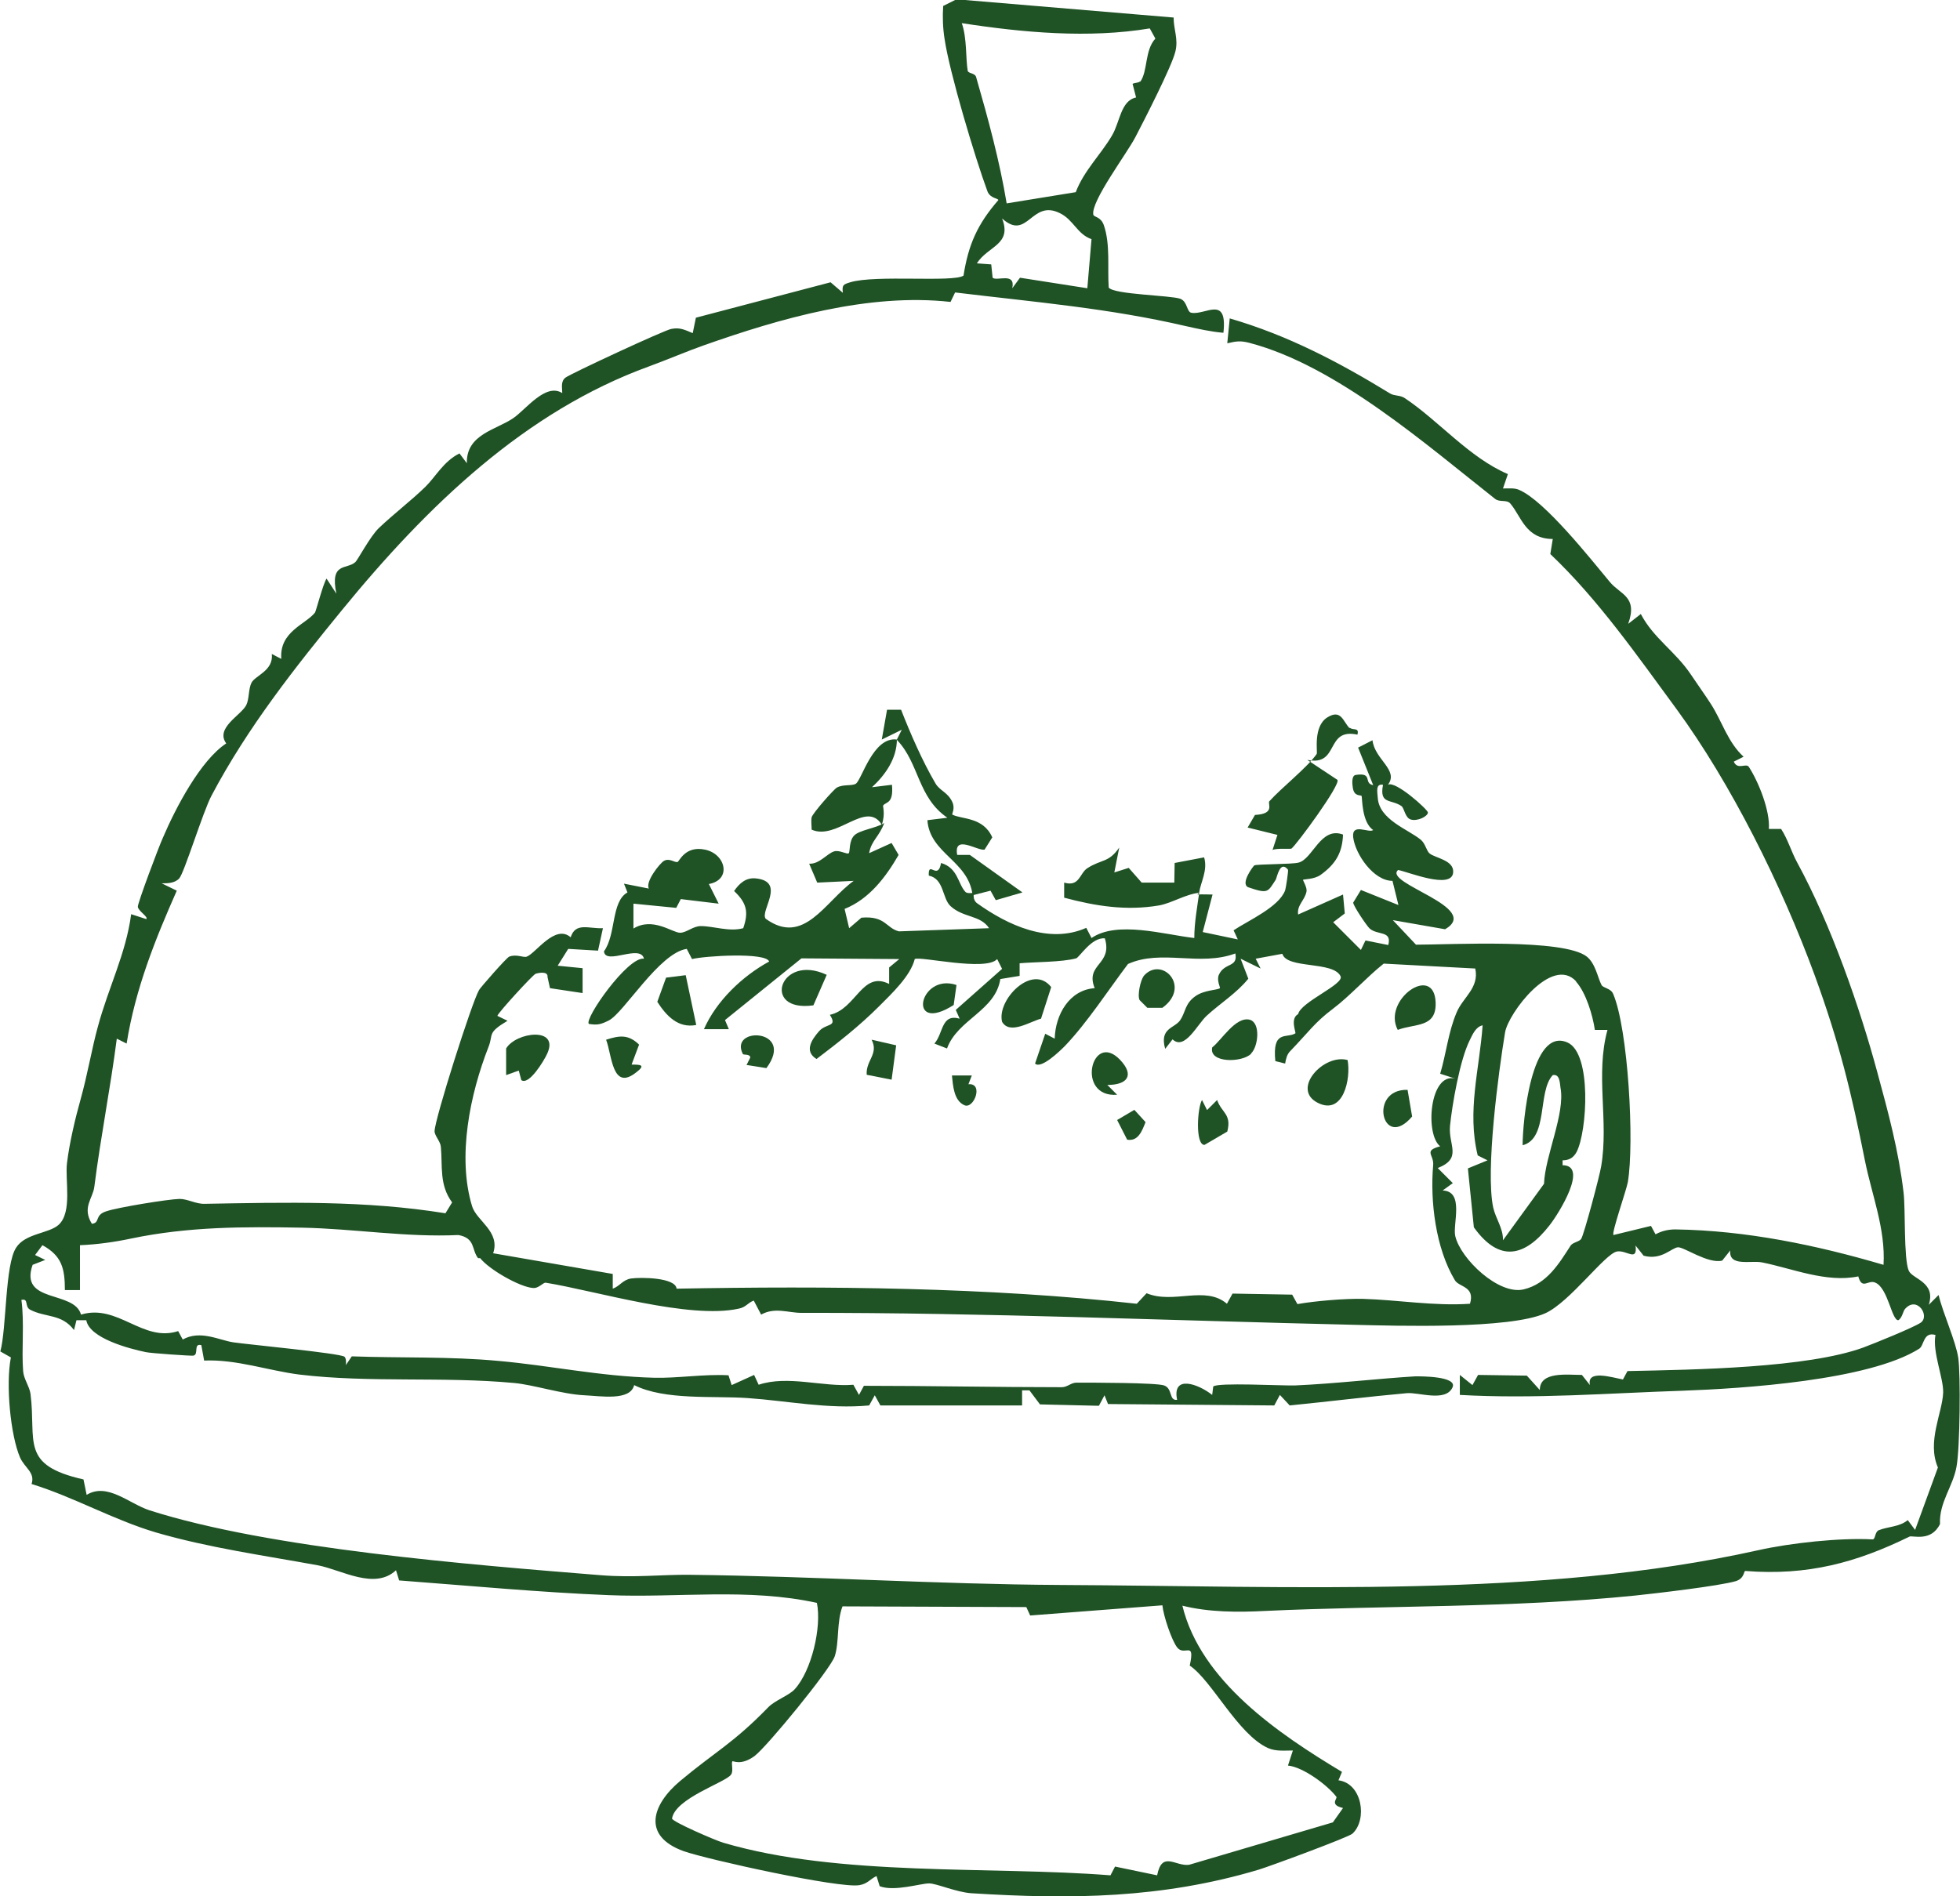 <?xml version="1.0" standalone="no"?>
<!DOCTYPE svg PUBLIC "-//W3C//DTD SVG 1.1//EN" "http://www.w3.org/Graphics/SVG/1.1/DTD/svg11.dtd">
<svg xmlns="http://www.w3.org/2000/svg" id="Calque_2" data-name="Calque 2" viewBox="0 0 55.88 54.08" width="55.88" height="54.08">
  <defs>
    <style>
      .cls-1 {
        fill: #1f5225;
      }
    </style>
  </defs>
  <g id="Calque_1-2" data-name="Calque 1">
    <g>
      <path class="cls-1" d="M25.57,21.09c0,.54-.33,1.01-.71,1.36l.57-.07c.05.55-.17.48-.25.59-.02.02.07.23-.04.55-.44-.72-1.28.46-2,.14,0-.12-.02-.24,0-.35s.64-.81.72-.85c.18-.1.43-.04.54-.11.17-.11.49-1.35,1.17-1.26Z"/>
      <path class="cls-1" d="M34.14,25.51c.14-.01.29,0,.43,0l-.28,1.07,1,.21-.12-.26c.42-.28,1.29-.66,1.47-1.14.02-.06.1-.57.08-.59-.23-.28-.31.22-.35.29-.23.35-.21.41-.79.21-.22-.11.15-.6.18-.62.06-.04,1.08-.03,1.26-.08.41-.1.63-1.04,1.27-.8-.02.52-.21.84-.64,1.15-.18.13-.48.12-.5.14-.01.01.12.22.1.33-.05.26-.28.39-.24.66l1.28-.57.05.54-.33.25.79.79.13-.27.65.13c.11-.42-.3-.27-.53-.47-.08-.07-.47-.65-.47-.74l.22-.36,1.07.43-.17-.69c-.54,0-1.06-.76-1.12-1.24-.05-.43.45-.11.57-.21-.33-.22-.31-.92-.33-.97-.02-.04-.21.03-.25-.23-.02-.12-.04-.35.08-.37.51-.08.21.24.5.29l-.43-1.07.41-.21c.06.55.76.85.44,1.27.21-.13,1.14.71,1.14.79,0,.11-.3.26-.49.2-.16-.05-.18-.31-.26-.38-.3-.21-.64-.04-.53-.61-.22-.04-.16.21-.15.37.04.63.87.9,1.23,1.2.13.11.16.32.25.39.16.13.7.19.67.54-.04.5-1.29-.02-1.57-.07-.44.38,2.41,1.07,1.34,1.69l-1.49-.26.66.7c.99,0,4.21-.18,4.87.34.25.2.31.6.42.81.05.09.26.09.33.25.43,1,.61,4.25.42,5.37-.04.23-.47,1.45-.41,1.51l1.07-.26.13.24c.18-.1.37-.14.57-.14,2.02.03,4.03.45,5.93,1.01.06-1.02-.33-1.98-.53-2.97-.39-1.96-.73-3.36-1.43-5.28-.95-2.59-2.39-5.48-3.95-7.61-1.11-1.51-2.23-3.12-3.59-4.41l.07-.43c-.78,0-.9-.65-1.21-1.01-.1-.12-.3-.03-.43-.13-1.98-1.56-4.53-3.8-7-4.45-.26-.07-.39-.05-.64.01l.07-.71c1.65.48,3.1,1.24,4.57,2.14.13.08.29.04.43.14.97.65,1.83,1.69,2.93,2.16l-.14.41c.15,0,.33-.02.46.04.73.31,2.04,1.97,2.59,2.63.3.36.8.41.52,1.19l.36-.28c.36.69.99,1.07,1.43,1.73.2.3.39.56.57.84.31.48.48,1.09.93,1.5l-.28.14c.11.25.35.03.43.15.28.43.61,1.26.57,1.77h.35c.19.29.29.65.46.96.96,1.76,1.79,4.15,2.28,5.97.32,1.17.61,2.25.75,3.43.06.47,0,1.9.15,2.24.11.24.78.32.57.97l.28-.28c.12.51.49,1.32.56,1.79s.05,2.58-.05,3.11c-.1.56-.5,1.02-.47,1.63-.25.52-.78.32-.87.36-1.51.74-2.9,1.12-4.68.98-.05,0-.02.21-.27.29-.48.14-2.29.35-2.86.41-3.53.36-7.12.28-10.56.44-.78.04-1.6.04-2.36-.15.52,2.15,2.75,3.66,4.55,4.74l-.1.24c.68.09.83,1.12.4,1.52-.1.1-2.35.93-2.68,1.03-2.75.82-5.34.85-8.19.67-.43-.03-.99-.28-1.2-.28-.25,0-.99.24-1.41.08l-.09-.29c-.19.09-.25.22-.49.26-.56.1-4.33-.73-5.01-.97-1.19-.43-.91-1.32-.1-2,.99-.83,1.51-1.07,2.51-2.1.19-.2.6-.34.76-.52.48-.53.77-1.77.63-2.46-1.96-.43-3.96-.14-5.93-.22s-3.99-.27-5.98-.42l-.09-.29c-.61.57-1.55-.01-2.22-.14-1.53-.28-3.12-.5-4.63-.94-1.21-.36-2.34-1.01-3.54-1.38.11-.33-.2-.46-.33-.76-.27-.63-.41-2.07-.26-2.85l-.3-.17c.18-.67.13-2.47.45-2.96.26-.41.93-.4,1.21-.65.4-.36.18-1.29.24-1.76.07-.59.25-1.33.38-1.79.21-.75.33-1.49.5-2.1.3-1.12.8-2.08.95-3.21l.43.14c.07-.06-.23-.23-.24-.35-.01-.1.6-1.72.71-1.96.37-.87,1.08-2.22,1.81-2.7-.32-.44.42-.8.57-1.09.09-.18.06-.46.15-.64.11-.21.63-.34.58-.82l.27.14c-.06-.78.69-.98.96-1.32.03-.04.23-.82.33-.97l.28.43c-.19-.91.3-.68.54-.9.07-.06.42-.73.67-.97.42-.4.93-.79,1.32-1.17.3-.29.52-.73.98-.96l.21.28c-.02-.83.84-.95,1.33-1.29.36-.25.92-1.01,1.39-.71,0-.15-.05-.33.09-.44s2.85-1.37,3.02-1.39c.25-.05.39.03.61.12l.09-.44,3.84-1.01.35.3c-.03-.23.02-.24.21-.3.72-.22,2.94.01,3.23-.19.14-.89.4-1.47.99-2.15.02-.06-.23-.04-.31-.26-.35-.95-1.08-3.38-1.22-4.34-.05-.31-.06-.63-.04-.94l.38-.19,6.19.52c0,.35.14.61.05.97-.1.42-.89,1.96-1.14,2.44s-1.27,1.83-1.2,2.21c.02.08.21.05.3.3.19.55.1,1.21.14,1.78.14.2,1.76.22,2.04.32.21.08.18.38.32.4.4.07,1.03-.51.91.57-.36-.03-.71-.11-1.07-.19-2.19-.51-4.26-.68-6.58-.96l-.13.27c-2.33-.26-4.86.47-7.04,1.24-.43.15-.99.39-1.56.6-3.52,1.28-6.31,3.96-8.76,6.96-1.29,1.58-2.67,3.31-3.71,5.28-.24.45-.78,2.21-.92,2.36-.13.14-.33.14-.5.14l.43.21c-.61,1.38-1.18,2.79-1.43,4.36l-.28-.14c-.18,1.4-.46,2.8-.64,4.22-.04.34-.36.59-.07,1.06.25-.03.06-.25.42-.36.33-.11,1.74-.34,2.08-.35.23,0,.47.15.72.14,2.3-.04,4.58-.1,6.86.27l.19-.31c-.37-.5-.27-1.03-.32-1.58-.01-.16-.18-.32-.18-.45,0-.33,1.07-3.7,1.27-4.03.03-.06.79-.93.86-.95.21-.08.41.04.5,0,.25-.09.81-.94,1.25-.55.14-.44.52-.24.92-.26l-.14.64-.85-.05-.3.48.71.07v.71s-.93-.14-.93-.14l-.07-.32c.02-.17-.25-.12-.34-.09-.08.03-1.07,1.11-1.09,1.2l.29.14c-.59.35-.4.38-.54.74-.53,1.35-.9,3.14-.47,4.55.13.42.81.72.6,1.34l3.41.59v.42c.2-.07.28-.25.52-.29.28-.04,1.27-.03,1.3.29,4.32-.08,8.88-.04,13.12.43l.28-.3c.77.32,1.67-.23,2.29.3l.16-.29,1.7.03.15.27c.5-.09,1.35-.16,1.86-.15,1.02.03,2.03.21,3.06.14.15-.5-.31-.47-.43-.67-.55-.91-.71-2.26-.62-3.28.03-.3-.29-.41.2-.54-.44-.34-.3-2.12.43-1.93l-.43-.14c.17-.56.23-1.19.47-1.75.18-.43.65-.7.53-1.25l-2.61-.14c-.49.39-.96.92-1.45,1.29-.52.39-.68.65-1.22,1.21-.09.09-.12.23-.14.35l-.28-.07c-.09-.9.32-.64.57-.79.03-.02-.16-.42.08-.55.08-.35,1.32-.85,1.21-1.08-.21-.44-1.53-.2-1.66-.64l-.76.14.14.28-.57-.28.22.57c-.33.41-.81.71-1.18,1.05-.27.24-.63,1.01-.98.68l-.21.27c-.17-.6.27-.58.43-.82.15-.22.13-.47.43-.68.25-.18.62-.17.7-.23.02-.01-.1-.22-.03-.38.16-.36.55-.2.47-.61-1.02.38-2.1-.13-3.06.3-.56.74-1.16,1.67-1.8,2.34-.13.13-.68.67-.85.5l.29-.85.27.14c.02-.69.42-1.39,1.14-1.44-.28-.7.52-.66.29-1.42-.38-.04-.73.55-.82.57-.41.11-1.16.1-1.61.14v.36s-.55.09-.55.09c-.14.91-1.22,1.15-1.52,1.98l-.36-.14c.26-.29.19-.86.72-.71l-.11-.25,1.32-1.17-.14-.28c-.32.36-2.21-.09-2.35,0-.12.48-.65.98-1.02,1.35-.55.55-1.16,1.03-1.78,1.5-.36-.22-.14-.55.07-.79s.54-.11.31-.47c.75-.16.92-1.27,1.69-.88v-.47s.29-.24.29-.24l-2.79-.02-2.18,1.76.11.26h-.71c.35-.8,1.09-1.51,1.86-1.93-.1-.27-1.84-.16-2.2-.07l-.15-.29c-.78.11-1.79,1.82-2.22,2.04-.22.11-.32.14-.57.1-.15-.13,1.11-1.93,1.57-1.86-.1-.43-1.1.2-1.14-.21.35-.48.2-1.42.67-1.68l-.1-.25.71.14c-.11-.19.31-.72.43-.79.16-.09.31.06.39.03.05-.02.22-.47.78-.35.59.12.77.86.11.98l.28.56-1.08-.13-.13.25-1.22-.12v.71c.55-.34,1.11.12,1.33.12.18,0,.37-.19.59-.19.37,0,.81.17,1.21.06.16-.46.1-.72-.26-1.06.15-.22.34-.39.62-.36.87.09.11.93.28,1.15,1.09.79,1.69-.49,2.51-1.08l-1.04.05-.23-.54c.29.02.51-.29.71-.35.15-.05.38.1.42.05s0-.34.15-.5.63-.21.86-.36c-.14.39-.37.5-.43.86l.64-.29.2.34c-.37.64-.84,1.26-1.54,1.54l.13.55.35-.3c.69-.06.7.3,1.07.39l2.57-.09c-.25-.38-.73-.29-1.1-.63-.24-.22-.18-.78-.62-.87-.02-.46.26.16.35-.36.48.14.48.59.69.82.06.07.22.02.24.04.01.02-.04.19.1.29.88.63,2.05,1.17,3.11.7l.15.29c.73-.5,2.06-.1,2.93,0,0-.43.08-.86.14-1.29-.39.04-.77.29-1.14.36-.94.16-1.81.02-2.71-.22v-.43c.44.13.44-.27.66-.41.4-.26.61-.15.91-.59l-.14.71.41-.13.37.42h.93s.01-.56.01-.56l.84-.16c.11.37-.1.71-.14,1ZM32.51,2.33c.22-.31.12-.89.43-1.23l-.16-.29c-1.74.29-3.61.12-5.36-.15.15.41.11,1.02.17,1.36.02.08.21.06.24.18.34,1.18.67,2.39.87,3.6l1.97-.32c.23-.61.72-1.08,1.03-1.61.23-.38.25-1,.69-1.09l-.1-.39c.06-.03.19-.03.21-.07ZM31.12,6.82c-.41-.14-.51-.55-.9-.74-.82-.41-.92.81-1.65.15.29.75-.4.78-.72,1.28l.41.03.04.38c.12.11.66-.17.56.3l.22-.3,1.92.3.12-1.41ZM44.94,27.99c-.69-.76-1.94.91-2.03,1.45-.19,1.15-.56,3.93-.34,4.99.07.32.29.6.28.94l1.17-1.61c.03-.8.61-2.01.47-2.74-.02-.14-.02-.4-.22-.36-.44.46-.12,1.81-.86,2,0-.65.24-3.39,1.28-2.93.7.31.56,2.54.26,3.12-.09.17-.22.24-.4.24v.14c.75,0-.11,1.38-.37,1.71-.7.9-1.43,1.08-2.16.06l-.17-1.68.56-.23-.28-.14c-.31-1.27.05-2.45.14-3.71-.2.04-.29.27-.37.43-.28.56-.5,1.84-.56,2.44-.05.55.36.92-.35,1.2l.43.43-.29.21c.63.02.28.97.36,1.3.15.65,1.24,1.69,1.95,1.52.67-.16,1.01-.74,1.34-1.25.06-.09.25-.11.3-.19.08-.12.53-1.81.57-2.07.22-1.29-.17-2.62.18-3.89h-.36c-.06-.41-.25-1.06-.54-1.38ZM13.63,35.88c-.19-.24-.07-.57-.56-.66-1.49.07-2.97-.18-4.46-.21-1.68-.03-3.24-.03-4.87.31-.47.1-.97.17-1.46.19v1.28s-.43,0-.43,0c0-.62-.09-.98-.64-1.28l-.21.28.29.14-.36.14c-.39,1.11,1.19.72,1.38,1.42,1.05-.32,1.76.8,2.77.47l.13.24c.5-.28,1.04.02,1.44.08s3.04.31,3.17.41c.05.04.05.17.04.24l.17-.25c1.38.05,2.79,0,4.18.13,1.47.13,2.89.44,4.43.48.65.02,1.45-.11,2.13-.07l.09.28.64-.29.13.28c.83-.28,1.83.07,2.7,0l.16.29.14-.26c1.88,0,3.76.04,5.64.04.17,0,.27-.14.44-.13.43,0,2.26,0,2.48.08.25.09.13.44.37.41-.15-.73.61-.45,1-.14l.03-.24c.13-.12,1.93-.02,2.33-.03,1.14-.05,2.3-.19,3.43-.26.13,0,1.22-.01,1.06.32-.2.42-.96.13-1.3.16-1.11.1-2.23.24-3.34.35l-.28-.3-.16.3-4.74-.04-.1-.25-.16.3-1.68-.04-.3-.4h-.21s0,.43,0,.43h-4.04s-.16-.29-.16-.29l-.16.29c-1.17.11-2.32-.13-3.46-.21-.99-.07-2.36.07-3.24-.37-.11.46-.96.31-1.42.29-.63-.03-1.45-.3-2-.35-2.03-.19-4.12,0-6.12-.24-.88-.11-1.8-.44-2.72-.4l-.08-.44c-.24-.06-.06.27-.23.3-.07.01-1.23-.07-1.35-.1-.49-.1-1.61-.4-1.7-.91h-.28s-.07.28-.07.28c-.35-.47-.81-.35-1.25-.58-.17-.09-.03-.33-.25-.28.09.66,0,1.4.05,2.04.02.22.18.43.21.64.17,1.36-.31,2.03,1.51,2.44l.09.44c.59-.36,1.21.25,1.79.44,3.44,1.1,9.14,1.55,12.85,1.85.98.08,1.75-.02,2.56-.01,3.54.04,7.03.27,10.57.29,6.53.03,13.7.39,19.88-.99.94-.21,2.34-.36,3.27-.31.08,0,.06-.21.17-.26.27-.11.59-.09.83-.29l.21.28.65-1.78c-.32-.74.13-1.56.15-2.14.01-.42-.31-1.15-.22-1.64-.35-.1-.32.3-.46.39-1.43.91-5.06,1.14-6.74,1.2-2.12.07-4.24.24-6.36.12v-.57s.36.29.36.29l.16-.29,1.39.02.37.41c0-.54.78-.43,1.2-.43l.23.29c-.1-.45.62-.22.94-.16l.13-.24c1.95-.04,5.12-.09,6.72-.67.32-.12,1.41-.56,1.64-.71.27-.19-.1-.77-.44-.4-.07.07-.08.26-.2.33-.19,0-.29-.91-.65-1.07-.21-.1-.38.22-.49-.18-.91.19-1.89-.23-2.75-.4-.32-.06-.95.13-.9-.34l-.23.29c-.4.1-1.09-.39-1.26-.38-.18.01-.47.38-.98.24l-.23-.29c.06.48-.26.12-.53.17-.34.06-1.34,1.44-2.04,1.76-1.02.46-4.24.36-5.48.33-5.24-.12-10.49-.35-15.73-.34-.38,0-.76-.17-1.15.05l-.21-.4c-.17.06-.22.19-.43.23-1.41.31-4.08-.51-5.5-.74-.08-.01-.2.17-.37.15-.38-.03-1.25-.53-1.5-.85ZM29.26,45.83l-5.24-.02c-.17.44-.09,1.01-.22,1.42-.12.37-1.94,2.59-2.29,2.85-.4.29-.62.12-.63.15-.04.06.04.28-.04.38-.15.22-1.59.67-1.68,1.25,0,.09,1.25.63,1.46.69,3.32.98,7.61.66,11.04.93l.13-.25,1.2.25c.14-.71.52-.25.91-.3l4.1-1.21.29-.41c-.4-.09-.15-.27-.19-.32-.25-.33-.95-.85-1.38-.89l.14-.43c-.24,0-.48.03-.71-.07-.86-.39-1.6-1.93-2.23-2.35.16-.74-.15-.25-.36-.52-.16-.21-.39-.9-.42-1.2l-3.77.29-.11-.24Z"/>
      <path class="cls-1" d="M25.57,21.09l.14-.28-.57.28.15-.85h.4c.27.69.61,1.47.98,2.1.12.21.35.25.48.53.09.19-.02.35,0,.36.26.14.88.06,1.14.65l-.22.35c-.2.04-.89-.45-.78.15h.36s1.5,1.07,1.5,1.07l-.76.22-.15-.27-.51.13c-.12-.99-1.22-1.18-1.29-2.14l.57-.07c-.85-.58-.8-1.55-1.43-2.21Z"/>
      <path class="cls-1" d="M38.48,20.75c.09.09.28-.02.22.2-.93-.2-.5.91-1.43.72l.86.57c.1.13-1.15,1.83-1.31,1.96-.03.02-.42-.02-.54.04l.14-.43-.85-.21.21-.36c.59-.03.35-.32.41-.39.34-.38,1.09-.97,1.35-1.35.03-.05-.11-.78.3-1.04.4-.25.45.12.64.31Z"/>
      <path class="cls-1" d="M29.68,29.05c-.31.08-.89.47-1.11.09-.16-.62.86-1.68,1.4-.99l-.29.9Z"/>
      <path class="cls-1" d="M14.86,30.79l-.07-.26-.36.13v-.76c.28-.47,1.53-.63,1.17.15-.08.18-.52.92-.74.75Z"/>
      <path class="cls-1" d="M19.55,27.81l.3,1.42c-.52.1-.85-.26-1.11-.66l.25-.69.56-.07Z"/>
      <path class="cls-1" d="M38.42,30.23c.1.53-.12,1.59-.85,1.22-.77-.39.17-1.41.85-1.22Z"/>
      <path class="cls-1" d="M39.85,29.37c-.45-.85,1.03-1.9,1.08-.79.03.74-.58.6-1.08.79Z"/>
      <path class="cls-1" d="M35.67,30.05c-.26.26-1.21.27-1.11-.18.27-.21.67-.89,1.07-.79.32.09.24.77.04.96Z"/>
      <path class="cls-1" d="M23.57,27.8l-.38.87c-1.5.21-.96-1.5.38-.87Z"/>
      <path class="cls-1" d="M32.6,27.84c.51-.6,1.38.29.54.9h-.43s-.22-.22-.22-.22c-.07-.14.03-.57.11-.67Z"/>
      <path class="cls-1" d="M31.57,30.94l.28.28c-1.19.09-.73-1.84.08-1,.42.44.22.72-.36.72Z"/>
      <path class="cls-1" d="M18.01,30.36c.23,0,.42,0,.13.22-.69.55-.69-.49-.86-.93.38-.12.63-.16.94.14l-.21.56Z"/>
      <path class="cls-1" d="M34.42,31.65l.28-.28c.13.37.42.4.29.9l-.65.38c-.27,0-.2-1.08-.07-1.28l.14.28Z"/>
      <path class="cls-1" d="M25.55,29.81l-.13.98-.71-.14c-.03-.41.35-.59.14-1l.7.16Z"/>
      <path class="cls-1" d="M40.13,31.08l.13.76c-.85,1-1.26-.79-.13-.76Z"/>
      <path class="cls-1" d="M21.29,30.36l.1-.2c0-.11-.19-.07-.21-.1-.41-.8,1.51-.73.67.4l-.57-.09Z"/>
      <path class="cls-1" d="M27.27,28.09l-.08.57c-1.35.86-.99-.93.08-.57Z"/>
      <path class="cls-1" d="M27.71,30.66l-.1.26c.44-.04.16.71-.11.6-.31-.13-.33-.57-.36-.85h.57Z"/>
      <path class="cls-1" d="M32.14,32.51l-.29-.57.49-.29.32.35c-.1.25-.21.56-.53.5Z"/>
    </g>
  </g>
</svg>